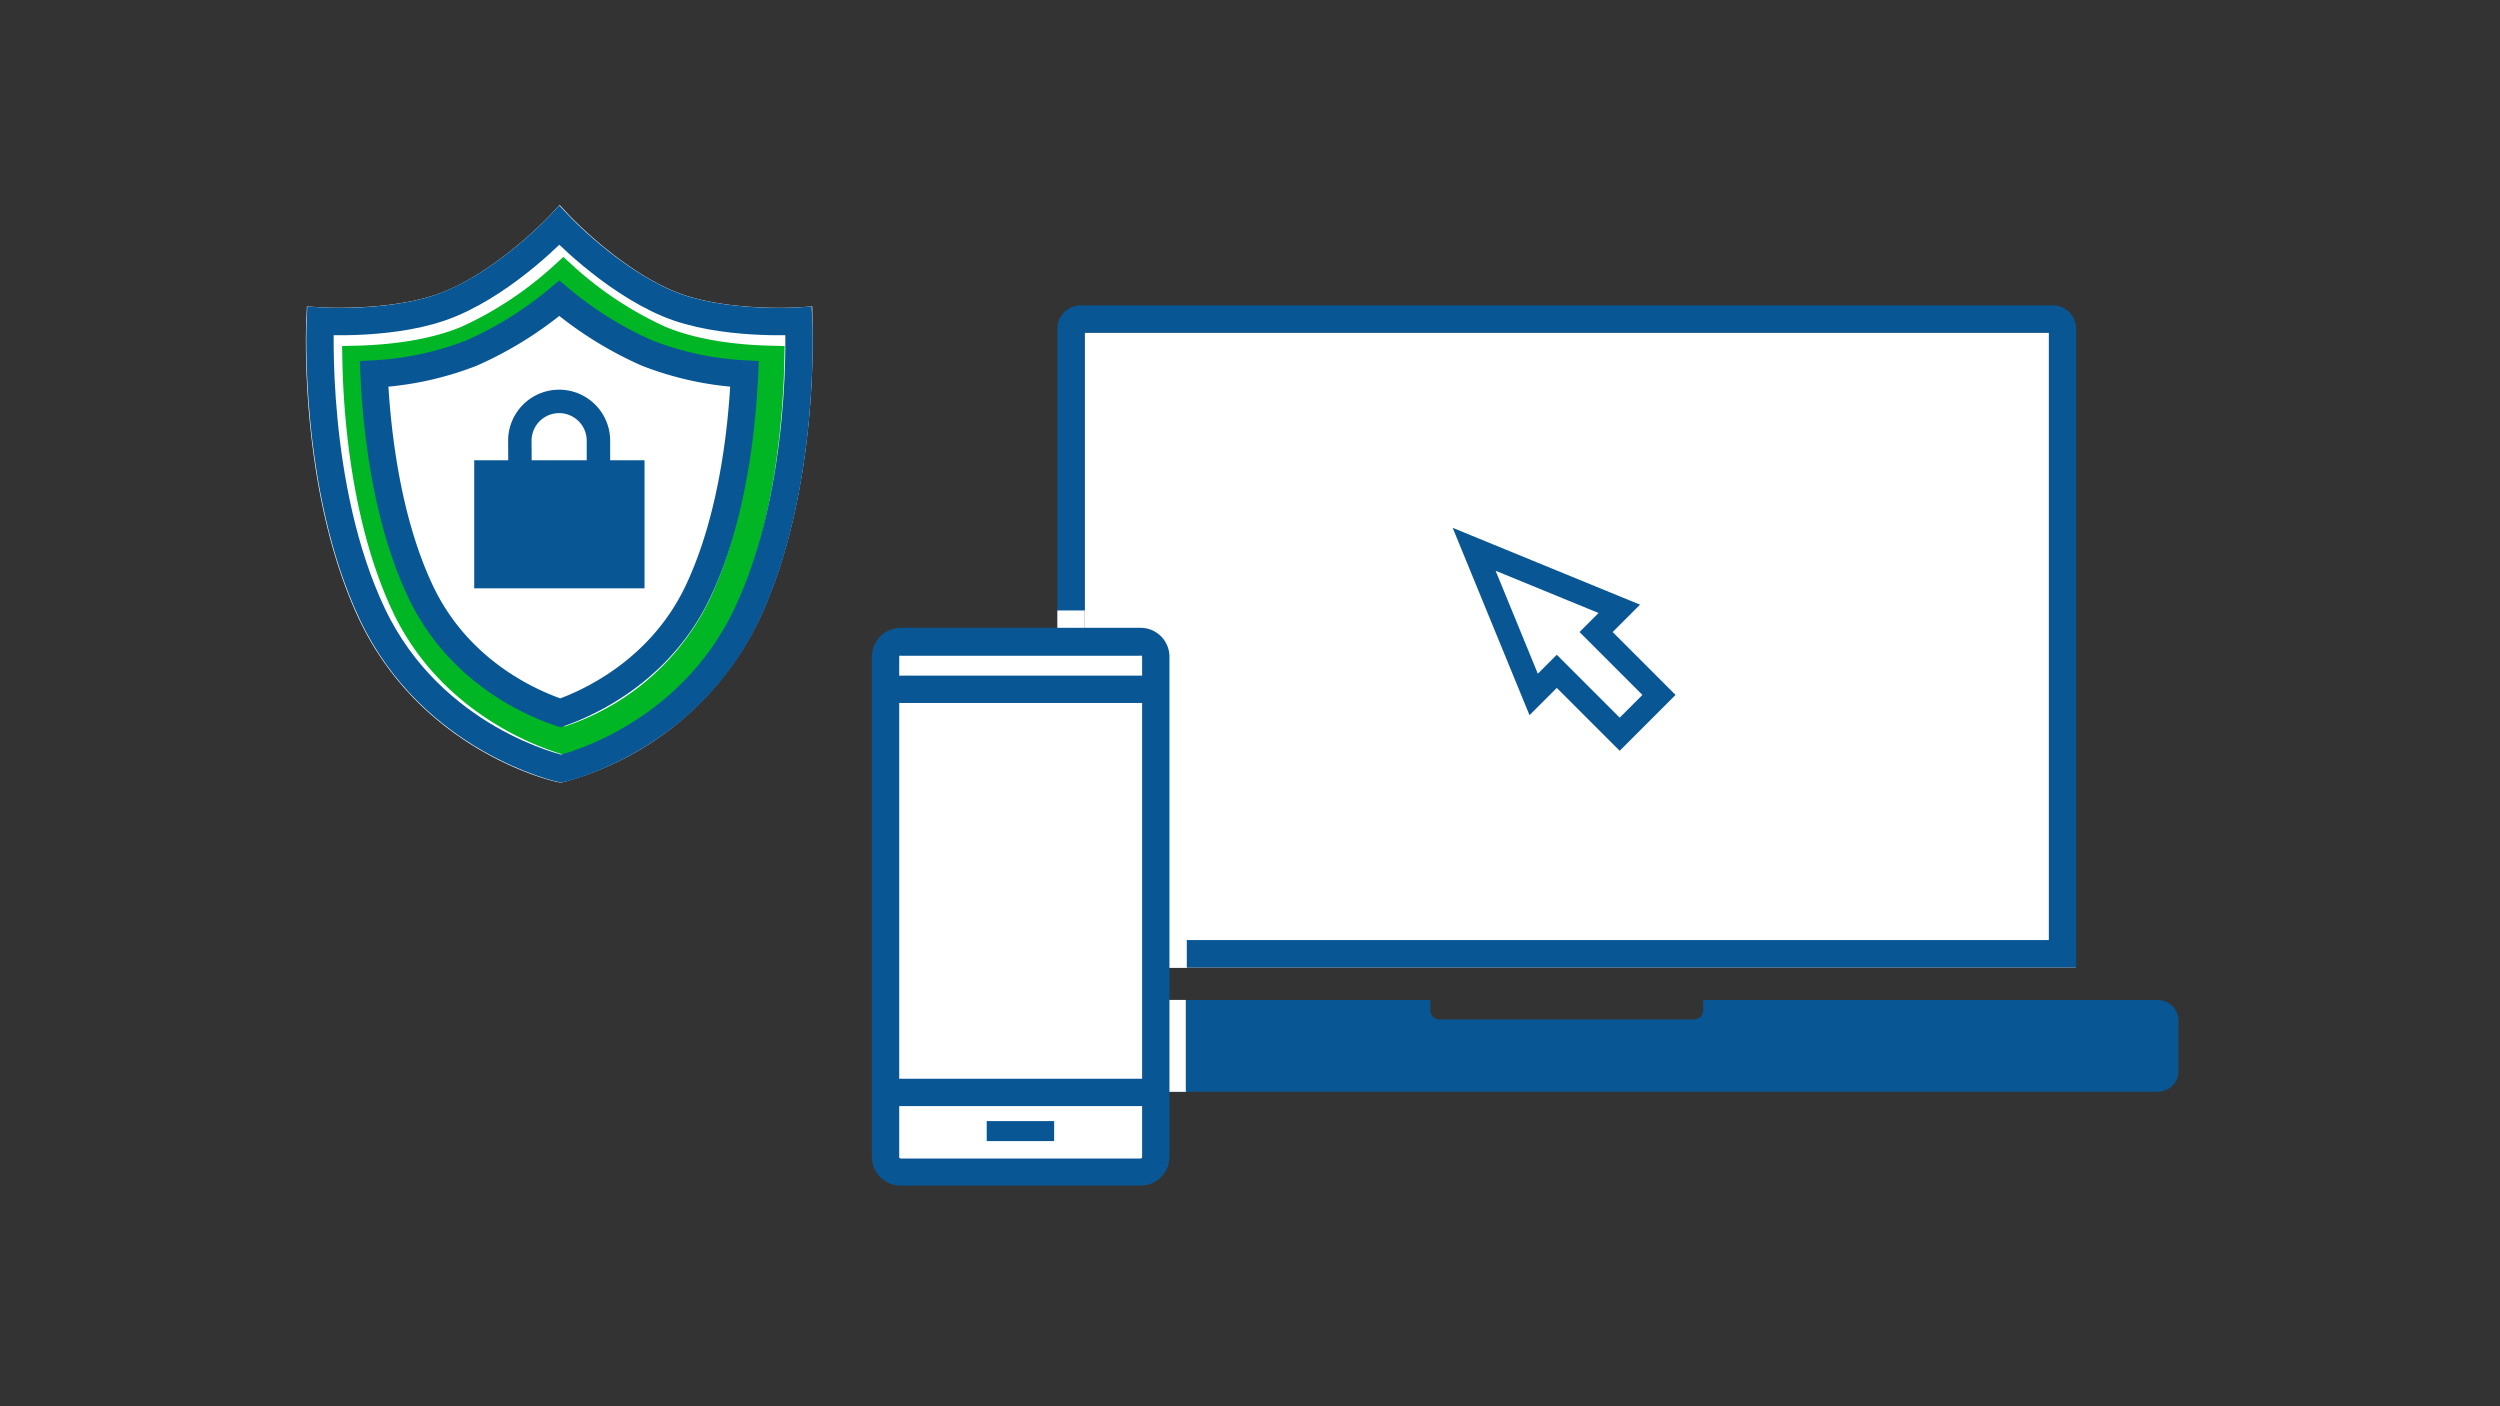 <svg xmlns="http://www.w3.org/2000/svg" viewBox="0 0 320 180"><rect x="0" y="0" width="320" height="180" fill="#333333" stroke="none"/><title>onlineMobileSecurityGuarantee</title><g id="FLT_ART_WORKS" data-name="FLT ART WORKS"><path d="M122.2,130.8v6.14a2.8,2.8,0,0,0,2.81,2.8h18.9V128H125A2.81,2.81,0,0,0,122.2,130.8Z" style="fill:#095694"/><rect x="143.91" y="128" width="8" height="11.74" style="fill:#fff"/><path d="M97.15,79.35a39.1,39.1,0,0,1-25,20.75l-.38.09-.38-.08C70.68,100,54,96.12,46,79.35,38.28,63,39.16,41.91,39.2,41l.09-1.78,1.78.12c.09,0,9.6.58,16-2.1,7-2.95,13.22-9.57,13.28-9.63l1.28-1.37,1.28,1.37c.06.06,6.32,6.69,13.28,9.63,6.37,2.69,15.87,2.11,16,2.1l1.78-.12L104,41C104,41.91,104.89,63,97.15,79.35Z" style="fill:#fff"/><rect x="138.84" y="42.57" width="126.86" height="81.26" style="fill:#fff"/><path d="M264,122.08H137.09v-80a1.24,1.24,0,0,1,1.24-1.24H262.72A1.23,1.23,0,0,1,264,42.06Z" style="fill:none;stroke:#095694;stroke-linecap:square;stroke-miterlimit:10;stroke-width:3.5px"/><path d="M276.19,128H218v1.34a1.16,1.16,0,0,1-1.16,1.15H184.24a1.16,1.16,0,0,1-1.16-1.15V128H125a2.81,2.81,0,0,0-2.81,2.81v6.13a2.8,2.8,0,0,0,2.81,2.8H276.19a2.64,2.64,0,0,0,2.65-2.65v-6.44A2.65,2.65,0,0,0,276.19,128Z" style="fill:#095694"/><path d="M72.29,94.82c-3.27-1-14.75-5.25-20.44-17.29C46.63,66.47,45.69,52.63,45.57,46c4.26-.1,9.73-.68,14.27-2.6a47.47,47.47,0,0,0,12.27-8.14,47.54,47.54,0,0,0,12.28,8.14c4.53,1.92,10,2.5,14.26,2.6-.13,6.69-1.07,20.55-6.28,31.58A33.29,33.29,0,0,1,72.29,94.82Z" style="fill:none;stroke:#00b624;stroke-miterlimit:10;stroke-width:3.5px"/><path d="M102.23,41.1s-9.94.65-16.76-2.24c-7.4-3.12-13.88-10-13.88-10s-6.48,6.92-13.88,10C50.89,41.75,41,41.1,41,41.1s-1,21.31,6.66,37.49,24.16,19.8,24.16,19.8,16.16-3.61,23.8-19.8S102.23,41.1,102.23,41.1Z" style="fill:none;stroke:#095694;stroke-miterlimit:10;stroke-width:3.5px"/><path d="M71.73,91.25C68,90,58.69,86,53.81,75.67c-4.38-9.29-5.61-20.77-5.93-27.8a39.94,39.94,0,0,0,12.5-2.69,46.78,46.78,0,0,0,11.21-7,46.78,46.78,0,0,0,11.21,7,39.94,39.94,0,0,0,12.5,2.69c-.31,7-1.55,18.51-5.93,27.79C84.53,85.9,75.3,90,71.73,91.25Z" style="fill:#fff"/><path d="M71.73,91.25C68,90,58.69,86,53.81,75.67c-4.38-9.29-5.61-20.77-5.93-27.8a39.94,39.94,0,0,0,12.5-2.69,46.78,46.78,0,0,0,11.21-7,46.78,46.78,0,0,0,11.21,7,39.94,39.94,0,0,0,12.5,2.69c-.31,7-1.55,18.51-5.93,27.79C84.53,85.9,75.3,90,71.73,91.25Z" style="fill:none;stroke:#095694;stroke-miterlimit:10;stroke-width:3.5px"/><path d="M64.64,60.41H62.2v13.4H81V60.41H78.54m-12-4a5,5,0,0,1,10.06,0v4H66.56Z" style="fill:none;stroke:#095694;stroke-linecap:square;stroke-miterlimit:10;stroke-width:3px"/><rect x="62.2" y="59.96" width="18.78" height="13.42" style="fill:#095694"/><polygon points="207.27 77.93 188.69 70.31 196.31 88.89 199.27 85.93 207.32 93.98 212.35 88.95 204.3 80.9 207.27 77.93" style="fill:none;stroke:#095694;stroke-linecap:square;stroke-miterlimit:10;stroke-width:3px"/><rect x="113.32" y="82.14" width="34.59" height="67.87" rx="1.95" style="fill:#095694"/><polygon points="143.91 123.83 143.91 120.33 138.84 120.33 138.84 86.14 135.34 86.14 135.34 123.83 143.91 123.83" style="fill:#095694"/><path d="M143.91,123.89h8V84.09a6,6,0,0,0-5.94-6h-7.13v8h5.07Z" style="fill:#fff"/><rect x="145.94" y="127.99" width="5.84" height="11.76" style="fill:#fff"/><rect x="135.34" y="78.14" width="3.5" height="8" style="fill:#fff"/><rect x="113.32" y="82.14" width="34.59" height="67.87" rx="1.95" style="fill:#fff"/><path d="M146,151.76h-30.7a3.7,3.7,0,0,1-3.7-3.7v-64a3.7,3.7,0,0,1,3.7-3.7H146a3.7,3.7,0,0,1,3.69,3.7v64A3.7,3.7,0,0,1,146,151.76Zm-30.7-67.87a.2.2,0,0,0-.2.2v64a.2.2,0,0,0,.2.2H146a.2.2,0,0,0,.19-.2v-64a.2.2,0,0,0-.19-.2Z" style="fill:#095694"/><rect x="113.32" y="86.48" width="34.59" height="3.5" style="fill:#095694"/><rect x="113.32" y="138.08" width="34.59" height="3.5" style="fill:#095694"/><rect x="126.3" y="143.5" width="8.63" height="2.56" style="fill:#095694"/><rect x="115.27" y="80.39" width="30.7" height="3.5" style="fill:#095694"/><line x1="115.27" y1="82.14" x2="145.97" y2="82.14" style="fill:none;stroke:#095694;stroke-miterlimit:10;stroke-width:3.5px"/></g></svg>